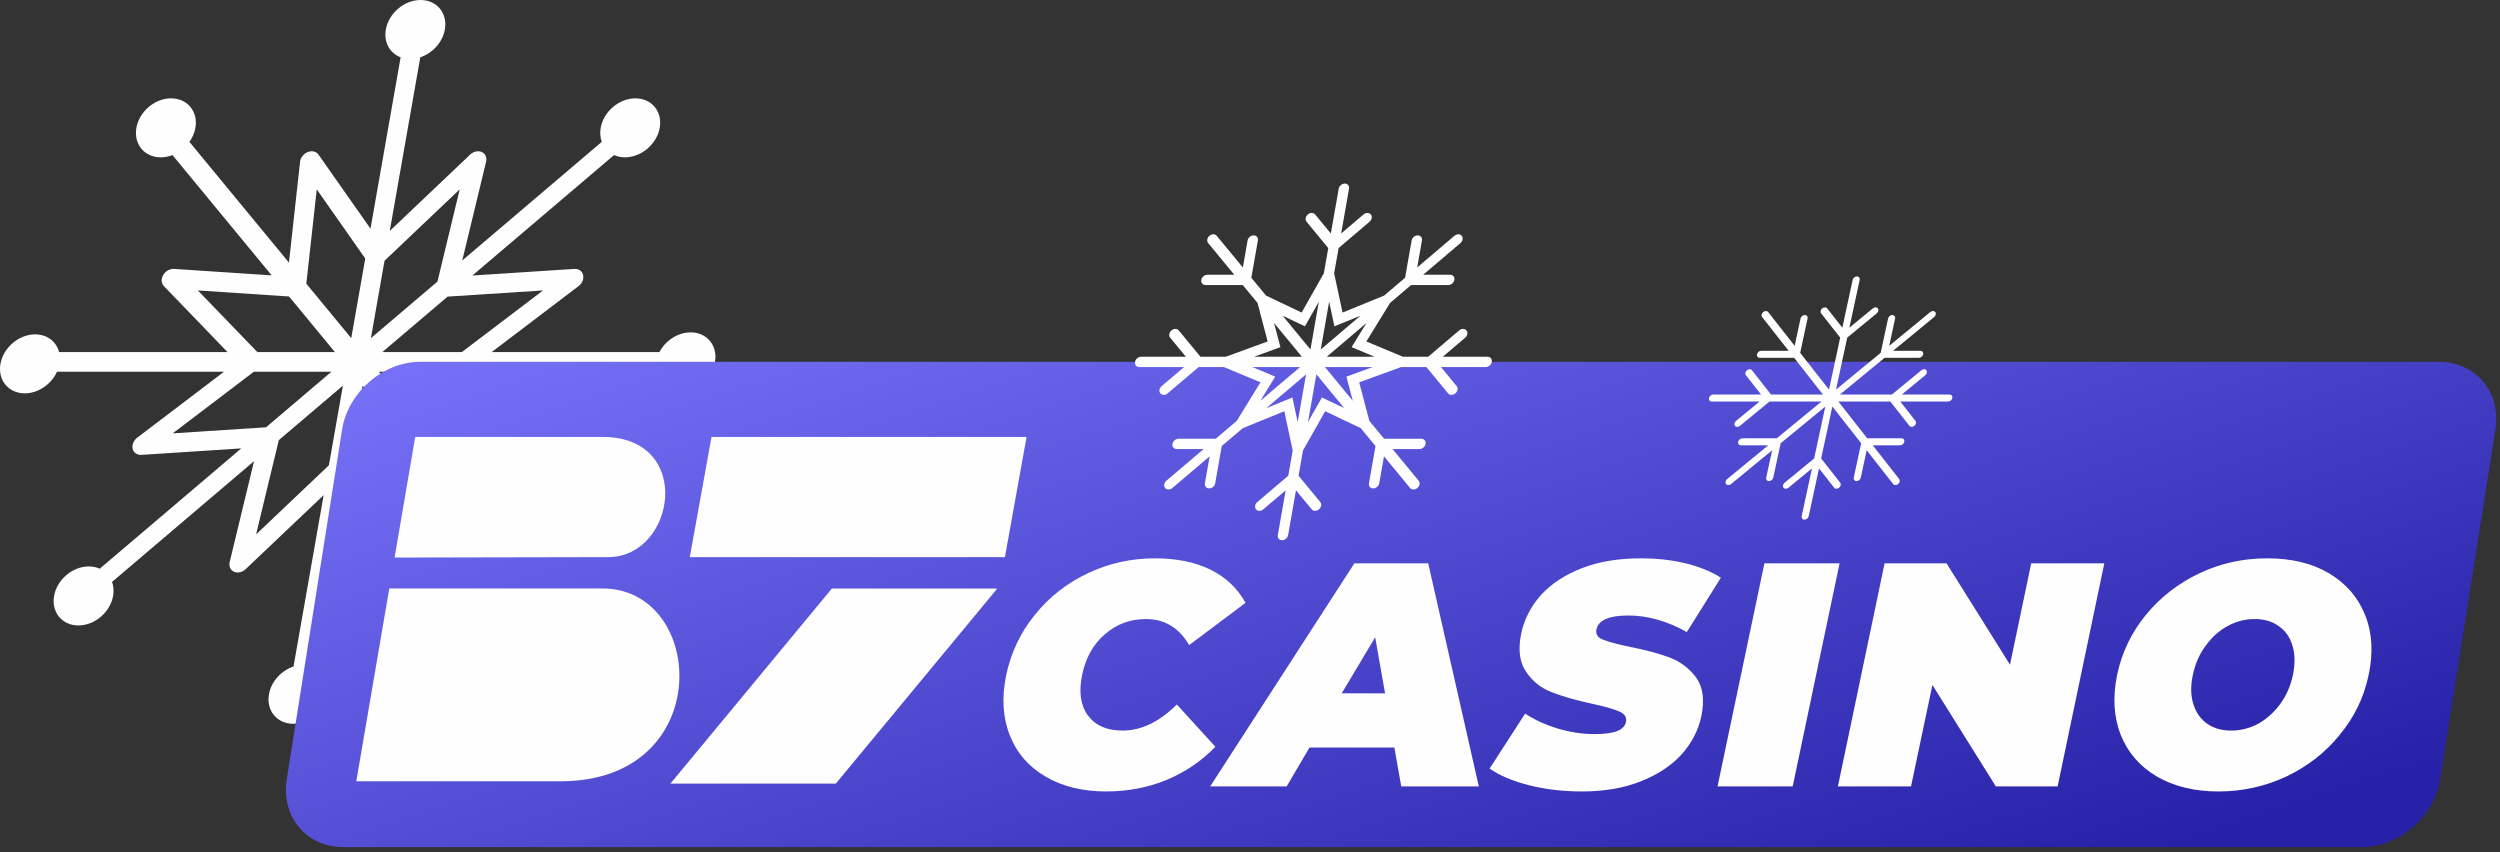 <svg width="487" height="166" viewBox="0 0 487 166" fill="none" xmlns="http://www.w3.org/2000/svg">
<rect x="0" y="0" width="487" height="166" fill="#333333" stroke="none"/>
<path d="M100.885 84.416L82.72 83.211L73.813 72.413H89.305L100.885 84.416ZM77.732 104.102L67.977 90.197L70.628 75.121L79.715 86.137L77.732 104.102ZM49.885 104.102L54.316 85.73L66.798 75.121L64.07 90.634L49.885 104.102ZM33.649 84.416L49.455 72.413H64.561L51.827 83.236L33.649 84.416ZM38.544 56.577L56.308 57.752L65.235 68.58H50.129L38.544 56.577ZM61.703 36.886L71.152 50.359L68.424 65.872L59.673 55.263L61.703 36.886ZM89.551 36.886L85.216 54.851L72.254 65.872L74.905 50.796L89.551 36.886ZM105.78 56.577L89.979 68.58H74.487L87.192 57.778L105.78 56.577ZM134.54 64.746C132.036 64.746 129.633 66.35 128.452 68.58H95.791L112.703 55.733C113.415 55.191 113.771 54.318 113.588 53.562C113.411 52.803 112.734 52.332 111.902 52.383L92.02 53.671L119.619 30.207C120.249 30.492 120.973 30.648 121.754 30.648C124.929 30.648 127.956 28.074 128.514 24.9C129.072 21.726 126.949 19.157 123.775 19.157C120.604 19.157 117.574 21.726 117.015 24.9C116.841 25.891 116.93 26.819 117.228 27.633L90.046 50.741L94.691 31.509C94.891 30.686 94.55 29.925 93.845 29.611C93.144 29.3 92.231 29.502 91.58 30.119L75.926 44.985L81.874 11.159C84.247 10.37 86.221 8.245 86.661 5.743C87.219 2.569 85.097 0 81.921 0C78.747 0 75.72 2.569 75.162 5.743C74.722 8.245 75.949 10.37 78.044 11.159L72.173 44.548L62.048 30.119C61.619 29.502 60.777 29.3 59.967 29.611C59.151 29.925 58.543 30.686 58.453 31.509L56.288 51.153L36.897 27.633C37.481 26.819 37.892 25.891 38.066 24.9C38.625 21.726 36.502 19.157 33.327 19.157C30.152 19.157 27.126 21.726 26.568 24.9C26.01 28.074 28.132 30.648 31.306 30.648C32.092 30.648 32.867 30.492 33.597 30.207L52.923 53.642L33.902 52.383C33.087 52.337 32.245 52.803 31.797 53.562C31.353 54.318 31.401 55.191 31.923 55.733L44.317 68.58H11.509C10.979 66.552 9.205 65.133 6.849 65.133C3.674 65.133 0.648 67.703 0.089 70.88C-0.469 74.054 1.653 76.624 4.828 76.624C7.47 76.624 10.005 74.839 11.104 72.413H43.643L26.732 85.255C26.019 85.797 25.665 86.67 25.842 87.43C26.023 88.19 26.7 88.66 27.532 88.61L46.997 87.347L19.43 110.782C18.799 110.5 18.079 110.341 17.294 110.341C14.119 110.341 11.093 112.914 10.535 116.088C9.977 119.262 12.099 121.836 15.273 121.836C18.448 121.836 21.475 119.262 22.033 116.088C22.206 115.101 22.122 114.169 21.825 113.355L49.486 89.836L44.743 109.484C44.544 110.303 44.884 111.067 45.59 111.378C46.29 111.693 47.204 111.491 47.85 110.874L63.049 96.444L57.178 129.834C54.805 130.623 52.832 132.743 52.392 135.245C51.834 138.419 53.956 140.992 57.131 140.992C60.306 140.992 63.333 138.419 63.891 135.245C64.331 132.743 63.103 130.623 61.008 129.834L66.955 96.007L77.382 110.874C77.681 111.298 78.17 111.524 78.712 111.524C78.955 111.524 79.211 111.478 79.468 111.378C80.283 111.067 80.892 110.303 80.981 109.484L83.099 90.247L102.156 113.355C101.571 114.169 101.155 115.101 100.982 116.088C100.423 119.262 102.549 121.836 105.72 121.836C108.896 121.836 111.923 119.262 112.48 116.088C113.039 112.914 110.916 110.341 107.742 110.341C106.96 110.341 106.181 110.5 105.451 110.782L86.104 87.321L105.532 88.61C106.346 88.66 107.19 88.186 107.634 87.43C108.082 86.67 108.034 85.797 107.512 85.255L95.117 72.413H127.778C128.176 74.642 130.015 76.242 132.519 76.242C135.693 76.242 138.72 73.668 139.278 70.494C139.836 67.32 137.714 64.746 134.54 64.746Z" fill="#FEFEFE"/>
<path fill-rule="evenodd" clip-rule="evenodd" d="M66.885 165.016L460.135 165.016C467.352 165.016 474.188 159.075 475.335 151.807L486.105 83.689C487.252 76.421 482.305 70.48 475.087 70.48L81.838 70.48C74.62 70.48 67.784 76.421 66.638 83.689L55.867 151.807C54.721 159.076 59.667 165.016 66.885 165.016Z" fill="url(#paint0_linear_9_1046)"/>
<path fill-rule="evenodd" clip-rule="evenodd" d="M69.405 152.19H109.24C139.549 152.19 137.662 114.63 117.338 114.63H75.836L69.405 152.19ZM117.36 85.109H80.884L76.867 108.612L118.699 108.524C131.648 108.26 135.204 85.109 117.36 85.109ZM134.37 108.524H195.757L199.949 85.285C199.971 85.197 199.883 85.109 199.818 85.109H138.606L134.37 108.524ZM162.813 152.651H130.594L162.045 114.652H194.044C194.176 114.652 194.198 114.762 194.088 114.871L162.813 152.651Z" fill="#FEFEFE"/>
<path d="M215.481 154.176C210.879 154.176 206.928 153.196 203.666 151.274C200.368 149.352 198.049 146.667 196.708 143.222C195.331 139.776 195.113 135.822 196.019 131.433C196.962 127.081 198.81 123.163 201.637 119.718C204.428 116.236 207.907 113.552 212.002 111.629C216.061 109.707 220.41 108.764 224.977 108.764C229.181 108.764 232.805 109.489 235.813 110.976C238.821 112.463 241.068 114.603 242.627 117.433L231.645 125.666C229.688 122.293 226.862 120.588 223.237 120.588C220.157 120.588 217.511 121.568 215.228 123.562C212.981 125.485 211.495 128.133 210.806 131.433C210.118 134.77 210.48 137.418 211.93 139.377C213.379 141.336 215.626 142.315 218.671 142.315C222.331 142.315 225.847 140.61 229.253 137.237L236.756 145.47C234.037 148.3 230.812 150.44 227.188 151.963C223.6 153.414 219.686 154.176 215.481 154.176ZM271.621 145.616H255.094L250.636 153.196H235.741L263.829 109.743H278.217L288.075 153.196H272.962L271.621 145.616ZM269.809 135.061L267.888 124.143L261.364 135.061H269.809ZM308.153 154.176C304.529 154.176 301.122 153.777 297.896 152.979C294.635 152.144 292.061 151.056 290.177 149.714L297.099 139.014C298.911 140.211 301.05 141.19 303.442 141.916C305.87 142.641 308.262 143.004 310.617 143.004C312.611 143.004 314.097 142.786 315.075 142.387C315.981 142.025 316.561 141.444 316.742 140.646C316.924 139.74 316.489 139.05 315.474 138.615C314.423 138.144 312.647 137.636 310.146 137.092C306.957 136.403 304.311 135.641 302.282 134.843C300.18 134.045 298.513 132.703 297.28 130.853C296.012 129.039 295.686 126.537 296.338 123.381C296.918 120.661 298.186 118.158 300.18 115.909C302.209 113.697 304.855 111.956 308.153 110.686C311.487 109.38 315.293 108.764 319.642 108.764C322.614 108.764 325.477 109.054 328.231 109.707C330.949 110.36 333.305 111.303 335.226 112.536L328.594 123.127C324.788 120.987 320.983 119.899 317.177 119.899C313.408 119.899 311.379 120.806 310.98 122.619C310.799 123.49 311.197 124.179 312.212 124.578C313.263 125.013 315.003 125.485 317.431 125.993C320.62 126.609 323.266 127.335 325.368 128.133C327.47 128.967 329.174 130.273 330.478 132.086C331.747 133.9 332.073 136.366 331.421 139.522C330.841 142.242 329.572 144.709 327.579 146.958C325.549 149.17 322.904 150.911 319.606 152.217C316.308 153.523 312.466 154.176 308.153 154.176ZM343.707 109.743H358.349L349.216 153.196H334.574L343.707 109.743ZM409.921 109.743L400.825 153.196H388.792L376.434 133.428L372.266 153.196H358.022L367.119 109.743H379.188L391.547 129.475L395.678 109.743H409.921ZM432.174 154.176C427.499 154.176 423.476 153.196 420.178 151.274C416.844 149.315 414.524 146.631 413.111 143.149C411.77 139.703 411.516 135.822 412.422 131.433C413.328 127.117 415.213 123.2 418.04 119.754C420.867 116.308 424.346 113.624 428.477 111.665C432.609 109.707 436.994 108.764 441.67 108.764C446.345 108.764 450.368 109.707 453.666 111.665C456.964 113.624 459.32 116.308 460.697 119.754C462.11 123.2 462.328 127.117 461.422 131.433C460.516 135.822 458.631 139.703 455.768 143.149C452.977 146.631 449.462 149.315 445.366 151.274C441.235 153.196 436.813 154.176 432.174 154.176ZM434.639 142.315C436.451 142.315 438.19 141.88 439.858 141.009C441.488 140.102 442.938 138.833 444.134 137.201C445.366 135.568 446.2 133.646 446.671 131.433C447.106 129.257 447.07 127.335 446.562 125.739C446.055 124.07 445.149 122.801 443.844 121.93C442.576 121.023 441.017 120.588 439.205 120.588C437.357 120.588 435.653 121.023 433.986 121.93C432.355 122.801 430.906 124.07 429.71 125.739C428.477 127.335 427.644 129.257 427.173 131.433C426.702 133.646 426.738 135.568 427.281 137.201C427.789 138.833 428.695 140.102 430 141.009C431.268 141.88 432.79 142.315 434.639 142.315Z" fill="#FEFEFE"/>
<path d="M249.425 67.625L248.184 62.916L253.606 69.493H244.301L249.425 67.625ZM254.201 63.565L256.911 58.773L255.275 68.074L249.853 61.497L254.201 63.565ZM259.944 63.565L265.019 61.497L257.284 68.074L258.919 58.773L259.944 63.565ZM267.758 69.493H258.455L266.19 62.916L263.292 67.625L267.758 69.493ZM262.282 73.367L263.524 78.078L258.102 71.502H267.405L262.282 73.367ZM257.507 77.427L254.796 82.222L256.431 72.921L261.854 79.498L257.507 77.427ZM251.763 77.427L246.688 79.498L254.423 72.921L252.788 82.222L251.763 77.427ZM243.948 71.502H253.253L245.518 78.078L248.415 73.367L243.948 71.502ZM221.931 71.502H230.655L226.294 75.21C225.833 75.601 225.721 76.237 226.045 76.628C226.206 76.824 226.446 76.923 226.703 76.923C226.96 76.923 227.235 76.824 227.465 76.628L233.496 71.502H238.415L245.537 74.479L240.917 81.988L236.827 85.467H229.573C229.018 85.467 228.49 85.916 228.392 86.471C228.295 87.025 228.665 87.474 229.22 87.474H234.466L227.213 93.642C226.752 94.033 226.64 94.669 226.963 95.06C227.125 95.256 227.364 95.355 227.622 95.355C227.879 95.355 228.152 95.256 228.383 95.06L235.637 88.893L234.714 94.136C234.617 94.691 234.987 95.142 235.542 95.142C236.096 95.142 236.625 94.691 236.723 94.136L237.997 86.886L242.087 83.41L250.181 80.109L251.815 87.753L250.95 92.671L244.92 97.798C244.459 98.189 244.347 98.825 244.67 99.217C244.993 99.611 245.629 99.611 246.09 99.217L250.451 95.512L248.918 104.232C248.82 104.786 249.191 105.235 249.746 105.235C250.3 105.235 250.828 104.786 250.926 104.232L252.459 95.512L255.517 99.217C255.678 99.415 255.918 99.512 256.175 99.512C256.432 99.512 256.707 99.415 256.937 99.217C257.398 98.825 257.51 98.189 257.186 97.798L252.959 92.671L253.823 87.753L258.146 80.109L265.079 83.41L267.946 86.886L266.672 94.136C266.574 94.691 266.944 95.142 267.499 95.142C268.054 95.142 268.582 94.691 268.68 94.136L269.602 88.893L274.685 95.06C274.847 95.256 275.087 95.355 275.344 95.355C275.6 95.355 275.875 95.256 276.106 95.06C276.567 94.669 276.679 94.033 276.355 93.642L271.271 87.474H276.517C277.071 87.474 277.6 87.025 277.697 86.471C277.795 85.916 277.424 85.467 276.87 85.467H269.616L266.749 81.988L264.769 74.479L272.939 71.502H277.857L282.086 76.628C282.247 76.824 282.487 76.923 282.744 76.923C283.001 76.923 283.275 76.824 283.506 76.628C283.967 76.237 284.079 75.601 283.755 75.21L280.699 71.502H289.422C289.976 71.502 290.505 71.051 290.602 70.496C290.7 69.942 290.33 69.493 289.775 69.493H281.052L285.413 65.785C285.874 65.393 285.986 64.757 285.662 64.366C285.34 63.972 284.703 63.972 284.242 64.366L278.21 69.493H273.292L266.169 66.516L270.79 59.004L274.88 55.527H282.134C282.688 55.527 283.217 55.078 283.314 54.524C283.412 53.969 283.041 53.518 282.487 53.518H277.241L284.495 47.353C284.956 46.961 285.068 46.325 284.744 45.934C284.421 45.54 283.785 45.54 283.323 45.934L276.071 52.099L276.993 46.856C277.091 46.301 276.72 45.852 276.166 45.852C275.611 45.852 275.082 46.301 274.985 46.856L273.71 54.108L269.62 57.585L261.526 60.885L259.892 53.239L260.757 48.323L266.787 43.194C267.248 42.803 267.36 42.167 267.037 41.775C266.714 41.383 266.078 41.383 265.617 41.775L261.256 45.483L262.789 36.763C262.887 36.208 262.516 35.757 261.962 35.757C261.407 35.757 260.878 36.208 260.78 36.763L259.247 45.483L256.19 41.775C255.867 41.383 255.231 41.383 254.77 41.775C254.309 42.167 254.197 42.803 254.52 43.194L258.748 48.323L257.883 53.239L253.56 60.885L246.628 57.585L243.761 54.108L245.036 46.856C245.134 46.301 244.763 45.852 244.208 45.852C243.653 45.852 243.125 46.301 243.028 46.856L242.106 52.099L237.021 45.934C236.699 45.54 236.062 45.54 235.601 45.934C235.14 46.325 235.028 46.961 235.352 47.353L240.436 53.518H235.19C234.636 53.518 234.106 53.969 234.009 54.524C233.912 55.078 234.283 55.527 234.837 55.527H242.091L244.958 59.004L246.938 66.516L238.768 69.493H233.849L229.621 64.366C229.298 63.972 228.662 63.972 228.201 64.366C227.74 64.757 227.628 65.393 227.951 65.785L231.008 69.493H222.285C221.73 69.493 221.202 69.942 221.104 70.496C221.007 71.051 221.377 71.502 221.931 71.502Z" fill="#FEFEFE"/>
<path d="M379.779 76.854H370.473L375.047 73.093C375.372 72.825 375.466 72.391 375.256 72.124C375.046 71.857 374.613 71.857 374.287 72.124L368.535 76.854H358.416L367.115 69.702H373.806C374.184 69.702 374.557 69.395 374.639 69.018C374.72 68.639 374.48 68.331 374.102 68.331H368.78L376.78 61.754C377.105 61.486 377.199 61.053 376.989 60.786C376.78 60.517 376.345 60.517 376.02 60.786L368.02 67.364L369.168 62.043C369.25 61.665 369.009 61.359 368.631 61.359C368.253 61.359 367.88 61.665 367.798 62.043L366.355 68.734L357.657 75.887L359.839 65.77L365.591 61.041C365.916 60.774 366.01 60.34 365.8 60.071C365.591 59.804 365.156 59.804 364.831 60.071L360.257 63.834L362.264 54.531C362.346 54.152 362.105 53.844 361.727 53.844C361.349 53.844 360.976 54.152 360.894 54.531L358.887 63.834L355.936 60.071C355.726 59.804 355.292 59.804 354.967 60.071C354.642 60.34 354.548 60.774 354.758 61.041L358.469 65.77L356.287 75.887L350.674 68.734L352.118 62.043C352.2 61.665 351.959 61.359 351.581 61.359C351.202 61.359 350.83 61.665 350.748 62.043L349.6 67.364L344.439 60.786C344.229 60.517 343.796 60.517 343.47 60.786C343.145 61.053 343.052 61.486 343.261 61.754L348.422 68.331H343.101C342.723 68.331 342.35 68.639 342.268 69.018C342.187 69.395 342.427 69.702 342.806 69.702H349.497L355.109 76.854H344.99L341.279 72.124C341.069 71.857 340.635 71.857 340.31 72.124C339.985 72.391 339.892 72.825 340.102 73.093L343.053 76.854H333.746C333.368 76.854 332.995 77.161 332.913 77.539C332.832 77.917 333.072 78.225 333.45 78.225H342.757L338.183 81.986C337.858 82.253 337.764 82.686 337.974 82.954C338.079 83.087 338.24 83.155 338.415 83.155C338.59 83.155 338.78 83.087 338.943 82.954L344.694 78.225H354.813L346.115 85.377H339.424C339.045 85.377 338.672 85.684 338.591 86.062C338.51 86.44 338.75 86.746 339.129 86.746H344.45L336.45 93.326C336.124 93.593 336.031 94.026 336.241 94.294C336.345 94.427 336.506 94.495 336.682 94.495C336.857 94.495 337.047 94.427 337.209 94.294L345.21 87.714L344.062 93.035C343.98 93.413 344.22 93.719 344.599 93.719C344.977 93.719 345.35 93.413 345.432 93.035L346.875 86.345L355.573 79.193L353.391 89.308L347.639 94.038C347.313 94.306 347.22 94.74 347.43 95.007C347.639 95.274 348.073 95.274 348.399 95.007L352.973 91.246L350.966 100.549C350.884 100.927 351.124 101.234 351.503 101.234C351.882 101.234 352.254 100.927 352.336 100.549L354.343 91.246L357.294 95.007C357.399 95.14 357.56 95.208 357.735 95.208C357.91 95.208 358.1 95.14 358.263 95.007C358.588 94.74 358.682 94.306 358.472 94.038L354.761 89.308L356.943 79.193L362.555 86.345L361.112 93.035C361.03 93.413 361.271 93.719 361.649 93.719C362.028 93.719 362.4 93.413 362.482 93.035L363.63 87.714L368.791 94.294C368.896 94.427 369.056 94.495 369.232 94.495C369.407 94.495 369.597 94.427 369.759 94.294C370.085 94.026 370.178 93.593 369.968 93.326L364.808 86.746H370.129C370.507 86.746 370.88 86.44 370.961 86.062C371.043 85.684 370.802 85.377 370.424 85.377H363.732L358.12 78.225H368.24L371.951 82.954C372.056 83.087 372.217 83.155 372.391 83.155C372.567 83.155 372.757 83.087 372.92 82.954C373.245 82.686 373.338 82.253 373.128 81.986L370.177 78.225H379.484C379.862 78.225 380.235 77.917 380.317 77.539C380.398 77.161 380.158 76.854 379.779 76.854Z" fill="#FEFEFE"/>
<defs>
<linearGradient id="paint0_linear_9_1046" x1="91.37" y1="58.069" x2="155.308" y2="253.414" gradientUnits="userSpaceOnUse">
<stop stop-color="#7A74FB"/>
<stop offset="1" stop-color="#2721A7"/>
</linearGradient>
</defs>
</svg>
